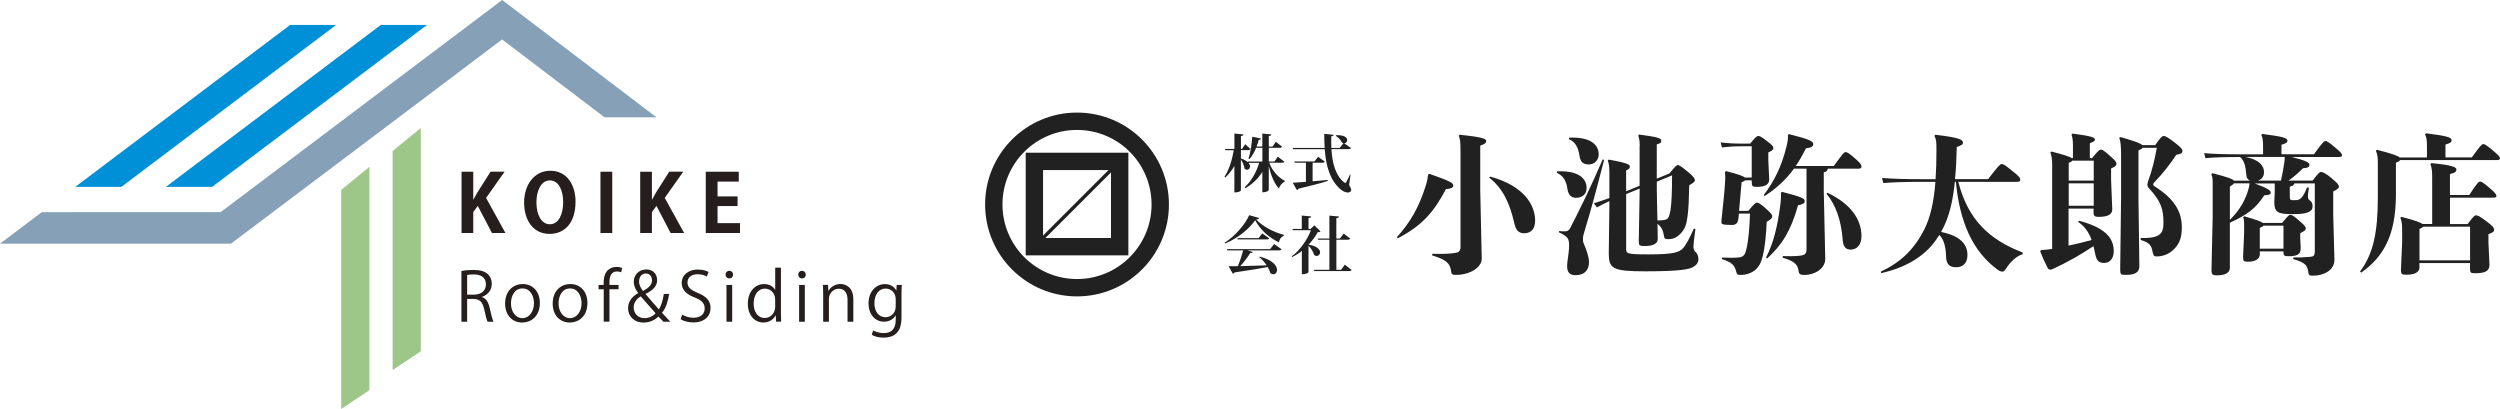 <?xml version="1.0" encoding="UTF-8"?>
<svg id="_レイヤー_2" data-name="レイヤー 2" xmlns="http://www.w3.org/2000/svg" viewBox="0 0 650.92 106.48">
  <defs>
    <style>
      .cls-1 {
        fill: #0090d8;
      }

      .cls-1, .cls-2, .cls-3 {
        fill-rule: evenodd;
      }

      .cls-1, .cls-2, .cls-3, .cls-4, .cls-5 {
        stroke-width: 0px;
      }

      .cls-2 {
        fill: #86a0b7;
      }

      .cls-3 {
        fill: #9dc689;
      }

      .cls-4 {
        fill: #212121;
      }

      .cls-5 {
        fill: #251e1c;
      }
    </style>
  </defs>
  <g id="_レイヤー_1-2" data-name="レイヤー 1">
    <g>
      <g>
        <g>
          <path class="cls-5" d="M125.48,77.35c1.06.33,1.69,1.34,2.01,2.8.43,1.93.74,3.11,1.01,3.62h-1.55c-.22-.39-.52-1.56-.88-3.24-.4-1.86-1.15-2.69-2.77-2.69h-1.67v5.93h-1.49v-13.21c.85-.18,2.03-.28,3.11-.28,1.78,0,2.95.35,3.76,1.09.65.58,1.03,1.5,1.03,2.5,0,1.78-1.1,2.92-2.55,3.43v.05ZM123.39,76.72c1.91,0,3.13-1.05,3.13-2.67,0-1.99-1.53-2.6-3.2-2.6-.81,0-1.38.07-1.69.14v5.13h1.76Z"/>
          <path class="cls-5" d="M140.56,78.9c0,3.57-2.41,5.08-4.59,5.08-2.52,0-4.46-1.85-4.46-4.94,0-3.27,2.09-5.08,4.59-5.08,2.68,0,4.46,2.01,4.46,4.94ZM136.04,75.1c-2.12,0-3,2.04-3,3.89,0,2.13,1.21,3.85,2.97,3.85s3.02-1.72,3.02-3.89c0-1.71-.85-3.85-2.99-3.85Z"/>
          <path class="cls-5" d="M152.95,78.9c0,3.57-2.41,5.08-4.59,5.08-2.52,0-4.46-1.85-4.46-4.94,0-3.27,2.09-5.08,4.59-5.08,2.68,0,4.46,2.01,4.46,4.94ZM148.43,75.1c-2.12,0-3,2.04-3,3.89,0,2.13,1.21,3.85,2.97,3.85s3.02-1.72,3.02-3.89c0-1.71-.85-3.85-2.99-3.85Z"/>
          <path class="cls-5" d="M157.17,74.18c0-1.19,0-2.76,1.08-3.83.65-.62,1.49-.86,2.27-.86.63,0,1.13.14,1.46.28l-.25,1.14c-.27-.11-.61-.23-1.13-.23-1.55,0-1.92,1.41-1.92,2.96v.54h2.37v1.14h-2.37v8.44h-1.49v-8.44h-1.35v-1.14h1.35Z"/>
          <path class="cls-5" d="M174.23,76.54c-.34,2.04-.88,3.73-1.87,4.91.67.7,1.33,1.41,2.18,2.32h-1.8c-.38-.4-.74-.77-1.3-1.35-1.19,1.11-2.46,1.56-3.9,1.56-2.52,0-4.01-1.72-4.01-3.73,0-1.78,1.06-3.04,2.61-3.94v-.05c-.7-.91-1.13-1.9-1.13-2.87,0-1.62,1.15-3.24,3.27-3.24,1.56,0,2.82,1.04,2.82,2.78,0,1.41-.83,2.5-2.99,3.59v.07c1.13,1.34,2.48,2.88,3.45,3.97.63-1,1.03-2.37,1.28-4.03h1.39ZM170.69,81.55c-.86-.98-2.39-2.67-3.87-4.4-.77.49-1.83,1.39-1.83,2.88,0,1.58,1.15,2.81,2.81,2.81,1.12,0,2.18-.47,2.9-1.3ZM166.39,73.25c0,1,.47,1.78,1.03,2.51,1.42-.79,2.34-1.56,2.34-2.74,0-.88-.47-1.81-1.62-1.81s-1.74,1.02-1.74,2.04Z"/>
          <path class="cls-5" d="M184.04,72.02c-.4-.25-1.26-.62-2.41-.62-1.91,0-2.63,1.14-2.63,2.11,0,1.32.83,1.99,2.66,2.74,2.21.91,3.35,2.02,3.35,3.94,0,2.13-1.58,3.76-4.53,3.76-1.24,0-2.59-.37-3.27-.84l.41-1.21c.74.48,1.83.83,2.95.83,1.83,0,2.91-.97,2.91-2.41,0-1.32-.74-2.13-2.52-2.83-2.07-.76-3.47-1.94-3.47-3.78,0-2.04,1.69-3.53,4.19-3.53,1.29,0,2.28.32,2.81.63l-.45,1.21Z"/>
          <path class="cls-5" d="M189.88,72.49c-.58,0-.97-.44-.97-1s.41-.98.99-.98.97.44.97.98c0,.62-.41,1-.99,1ZM190.64,83.77h-1.49v-9.59h1.49v9.59Z"/>
          <path class="cls-5" d="M203.32,81.39c0,.77.04,1.72.07,2.37h-1.33l-.07-1.64h-.05c-.5,1-1.62,1.85-3.2,1.85-2.27,0-4.03-1.92-4.03-4.87,0-3.24,1.94-5.14,4.23-5.14,1.44,0,2.41.69,2.86,1.48h.04v-5.75h1.49v11.69ZM201.82,78.02c0-1.92-1.39-2.87-2.64-2.87-1.85,0-2.95,1.69-2.95,3.89,0,2.02.97,3.75,2.9,3.75,1.62,0,2.7-1.39,2.7-2.92v-1.85Z"/>
          <path class="cls-5" d="M208.8,72.49c-.58,0-.97-.44-.97-1s.41-.98.99-.98.97.44.97.98c0,.62-.41,1-.99,1ZM209.55,83.77h-1.49v-9.59h1.49v9.59Z"/>
          <path class="cls-5" d="M222.16,83.77h-1.49v-5.66c0-1.57-.58-2.94-2.28-2.94-1.28,0-2.57,1.05-2.57,2.73v5.87h-1.49v-7.12c0-.99-.04-1.71-.07-2.48h1.33l.09,1.56h.04c.49-.93,1.62-1.78,3.15-1.78,1.22,0,3.31.72,3.31,3.98v5.84Z"/>
          <path class="cls-5" d="M234.81,74.17c-.05.68-.09,1.46-.09,2.64v5.59c0,1.67-.04,5.51-4.68,5.51-1.12,0-2.34-.26-3.08-.76l.4-1.14c.63.37,1.58.72,2.75.72,1.8,0,3.11-.93,3.11-3.47v-1.14h-.04c-.5.9-1.55,1.64-3.04,1.64-2.34,0-4.01-2.02-4.01-4.71,0-3.32,2.12-5.08,4.25-5.08,1.67,0,2.55.88,2.97,1.65h.04l.07-1.44h1.35ZM233.21,77.86c0-1.67-1.24-2.73-2.61-2.73-1.73,0-2.93,1.5-2.93,3.82,0,2.04,1.01,3.64,2.91,3.64,1.12,0,2.63-.83,2.63-2.81v-1.92Z"/>
        </g>
        <g>
          <path class="cls-5" d="M131.6,60.67h-3.51l-3.69-7.06-1.18,1.6v5.46h-3.05v-15.96h3.05v7.22h.06c.33-.62.68-1.22,1.02-1.83l3.43-5.4h3.65l-4.82,6.83,5.04,9.13Z"/>
          <path class="cls-5" d="M149.85,52.49c0,5.56-2.82,8.41-6.79,8.41-4.21,0-6.6-3.53-6.6-8.16s2.64-8.28,6.81-8.28c4.42,0,6.58,3.78,6.58,8.03ZM139.67,52.68c0,3.13,1.22,5.71,3.49,5.71s3.47-2.55,3.47-5.77c0-2.93-1.1-5.65-3.45-5.65s-3.51,2.78-3.51,5.71Z"/>
          <path class="cls-5" d="M156.34,44.71h3.07v15.96h-3.07v-15.96Z"/>
          <path class="cls-5" d="M178.12,60.67h-3.51l-3.69-7.06-1.18,1.6v5.46h-3.05v-15.96h3.05v7.22h.06c.33-.62.68-1.22,1.02-1.83l3.43-5.4h3.65l-4.82,6.83,5.04,9.13Z"/>
          <path class="cls-5" d="M192.69,60.67h-8.93v-15.96h8.59v2.57h-5.52v3.86h5.21v2.51h-5.21v4.44h5.85v2.57Z"/>
        </g>
        <polygon class="cls-2" points="130.73 10.27 157.4 30.55 170.93 30.55 130.74 0 90.21 30.55 57.44 55.24 53.93 55.24 20.25 55.24 10.86 55.25 0 63.44 9.37 63.44 47.02 63.44 60.13 63.44 103.83 30.55 130.73 10.27"/>
        <polygon class="cls-1" points="111.18 6.49 55.21 48.66 43.18 48.66 99.15 6.49 111.18 6.49"/>
        <polygon class="cls-1" points="87.52 6.49 31.59 48.66 19.59 48.66 75.54 6.49 87.52 6.49"/>
        <polygon class="cls-3" points="109.56 91.46 102.23 96.36 102.23 39.33 109.56 33.32 109.56 91.46"/>
        <polygon class="cls-3" points="96.18 101.58 88.85 106.48 88.85 49.45 96.18 43.44 96.18 101.58"/>
      </g>
      <g>
        <g>
          <path class="cls-4" d="M280.42,29.31c-13.22,0-23.93,10.71-23.93,23.93s10.71,23.93,23.93,23.93,23.93-10.71,23.93-23.93-10.71-23.93-23.93-23.93ZM280.42,72.65c-10.72,0-19.41-8.69-19.41-19.41s8.69-19.41,19.41-19.41,19.41,8.69,19.41,19.41-8.69,19.41-19.41,19.41Z"/>
          <path class="cls-4" d="M267.06,39.76v26.73h26.73v-26.73h-26.73ZM289.27,61.97h-17.69v-17.69h17.69v17.69Z"/>
          <rect class="cls-4" x="266.61" y="52.67" width="27.6" height=".89" transform="translate(44.57 213.84) rotate(-45)"/>
        </g>
        <g>
          <path class="cls-4" d="M330.5,42.4c.7,2.04,2.37,3.85,4.01,4.68l.02.15c-.75.47-1.39,1.13-1.52,1.88-1.24-1.32-2.14-3.57-2.66-5.84v6.2s-.26.6-1.68.6v-5.29c-1.06,1.7-2.56,3.13-4.42,4.23l-.18-.23c1.78-1.65,3.08-4.03,3.78-6.38h-2.79c.29.33.41.65.41.93,0,.51-.37.88-.8.88-.21,0-.44-.1-.64-.32-.08-.72-.49-1.67-.94-2.32v8.01s-.23.52-1.7.52v-6.89c-.64,1.11-1.42,2.12-2.35,3.02l-.21-.21c1.22-1.89,1.99-4.47,2.4-6.92h-2.2l-.08-.33h2.45v-4l2.35.23c-.01.23-.15.36-.65.41v3.36h.31l.78-1.21,1.42,1.24c-.13.21-.34.29-.77.29h-1.74v2.17c.86.29,1.45.64,1.83.98l-.05-.18h3.8v-3.57h-1.63c-.47,1.16-1.04,2.17-1.73,2.92l-.26-.12c.49-1.34.85-3.62.98-5.68l2.28.46c-.05.21-.16.33-.59.36-.16.6-.34,1.18-.56,1.73h1.5v-3.39l2.35.23c-.03.23-.16.36-.67.41v2.76h.95l.9-1.24,1.63,1.27c-.13.21-.34.29-.78.29h-2.69v3.57h1.45l.91-1.26,1.68,1.3c-.13.2-.34.28-.78.28h-3.12Z"/>
          <path class="cls-4" d="M351.63,45.45l-.36,2.71c.37.6.54,1.03.54,1.32,0,.41-.47.65-.9.65-.67,0-1.44-.46-1.96-.91-2.72-2.4-3.72-6.07-4.03-10.38h-8.24l-.1-.33h8.32c-.08-1.17-.11-2.4-.11-3.66l2.45.25c-.02.21-.15.31-.62.39-.02,1.01-.02,2.04.03,3.02h2.16l.98-1.21c-.13-.03-.25-.1-.38-.18-.31-.64-.98-1.37-1.61-1.76l.06-.15c2.2-.11,2.92.64,2.92,1.26,0,.44-.34.82-.78.85l1.76,1.22c-.13.21-.33.29-.78.29h-4.31c.21,3.62,1.04,6.87,3.31,8.65.11.1.21.15.29.15s.16-.07.25-.23c.24-.41.7-1.29.98-1.99l.13.03ZM341.76,42.37v4.83c1.23-.1,2.55-.21,3.92-.34l.03.25c-1.65.54-4.02,1.17-7.62,2.02-.1.21-.26.33-.42.36l-1.08-1.91c.77-.03,1.96-.11,3.43-.23v-4.98h-2.92l-.08-.33h5.22l.95-1.22,1.76,1.27c-.13.21-.34.28-.78.28h-2.4Z"/>
          <path class="cls-4" d="M318.85,63.2c2.74-1.76,5.38-4.78,6.4-7.18l2.58.75c-.05.23-.25.33-.77.37,1.61,1.7,4.21,3.22,7.21,4l-.03.28c-.73.25-1.11.96-1.27,1.67-2.66-1.27-4.86-3.31-6.17-5.75-1.42,2.09-4.47,4.75-7.85,6.05l-.1-.2ZM330.7,64.86l1.04-1.32,1.94,1.37c-.13.2-.32.28-.8.28h-8.13l1.42.42c-.07.2-.23.28-.64.25-.6,1.01-1.6,2.32-2.61,3.43,1.91-.05,4.31-.11,6.87-.2-.54-.83-1.24-1.61-1.94-2.15l.1-.13c3.46.86,4.55,2.42,4.55,3.47,0,.67-.42,1.14-.96,1.14-.25,0-.51-.1-.77-.31-.15-.51-.39-1.06-.7-1.58-1.98.39-4.72.82-8.62,1.4-.12.19-.28.31-.46.34l-1.11-1.96c.6,0,1.44,0,2.43-.01.52-1.27,1.05-2.87,1.37-4.11h-4.13l-.1-.33h11.23ZM328.64,60.78l1.83,1.27c-.13.23-.34.29-.78.29h-7.44l-.08-.33h5.51l.97-1.24Z"/>
          <path class="cls-4" d="M342.22,58.68l1.61,1.58c-.15.13-.34.18-.75.21-.57,1.06-1.39,2.19-2.36,3.23,2.25.38,2.99,1.29,2.99,1.99,0,.54-.41.96-.88.96-.23,0-.46-.08-.69-.29-.2-.82-.8-1.76-1.45-2.36v6.85c-.02.11-.57.55-1.42.55h-.31v-6.07c-.78.62-1.63,1.16-2.5,1.58l-.16-.15c2.11-1.5,4.15-4.45,5.01-6.82h-4.68l-.1-.33h2.41v-3.49l2.45.23c-.03.24-.19.36-.7.42v2.84h.52l1.01-.95ZM350.15,68.91l1.78,1.39c-.13.21-.36.28-.8.28h-8.93l-.08-.33h4.01v-7.83h-2.92l-.08-.32h3v-5.96l2.5.23c-.03.23-.19.37-.69.44v5.29h.95l.95-1.29,1.73,1.32c-.13.21-.34.29-.8.29h-2.82v7.83h1.22l.98-1.34Z"/>
        </g>
        <g>
          <path class="cls-4" d="M372.19,45.27c5.38,1.87,6.19,2.38,6.19,3.04,0,.58-.62.82-1.91.94-3.08,5.84-6.12,9.47-12.51,12.78l-.27-.27c3.54-3.86,5.81-7.99,7.44-13.13.55-1.71.62-2.49.7-3.19l.35-.16ZM385.79,67.36c0,2.38-3.23,4.21-6.62,4.21-1.09,0-1.25-.16-1.36-1.01-.27-1.83-.97-2.88-4.91-4.05v-.43c3,.08,4.17,0,5.77-.19,1.05-.12,1.6-.43,1.6-1.6v-25.13c0-2.26-.12-3.08-.47-3.82l.27-.27c5.45.58,6.9,1.01,6.9,1.6,0,.51-.27.82-1.56,1.25v11.57l.39,17.88ZM387.97,45.97c8.88,2.42,11.73,7.44,11.73,11.49,0,2.38-1.29,3.27-2.84,3.27s-2.18-.9-2.57-2.57c-1.29-5.65-3.16-9.23-6.55-11.92l.23-.27Z"/>
          <path class="cls-4" d="M405.46,44.61c5.41-.23,7.64,1.75,7.64,4.36,0,1.71-1.25,2.53-2.77,2.53-1.21,0-1.99-.74-2.22-2.3-.31-2.26-1.17-3.47-2.77-4.21l.12-.39ZM405.97,60.15c.55.08.78.08,1.52.08.54,0,.97-.16,1.32-.82,2.49-4.79,5.3-10.56,8.49-17.92l.35.16c-2.3,8.96-3.51,13.32-5.06,18.43-.35,1.17-.43,1.52-.43,1.91,0,.43-.04.86.16,1.32.82,1.91,1.4,3.66,1.4,4.95,0,1.95-1.05,3.39-3.55,3.39-1.52,0-2.14-.86-2.14-2.3,0-.82.16-1.91.31-2.96.12-.86.2-1.71.2-2.34,0-1.83-.16-2.41-2.69-3.58l.12-.31ZM408.58,35.84c5.41-.23,7.67,1.75,7.67,4.36,0,1.44-1.05,2.61-2.57,2.61-1.71,0-2.22-.82-2.45-2.38-.31-2.03-1.09-3.55-2.77-4.21l.12-.39ZM426.93,37.91c0-1.29-.16-2.03-.39-2.61l.27-.27c4.95.66,5.73.97,5.73,1.6,0,.47-.12.66-1.17.97v8.92l3.31-1.36c1.29-1.6,1.79-2.18,2.14-2.18.39,0,.78.23,2.69,1.79,1.52,1.25,1.79,1.79,1.79,2.14,0,.39-.39.7-1.48,1.33-.08,3.86-.16,5.84-.43,8.02-.27,2.1-.62,3.39-1.95,4.68-1.17,1.17-2.14,1.33-3.16,1.33-.7,0-.94-.12-1.05-.9-.19-1.29-.62-2.34-1.68-3.08l.08,3.9c0,1.44-1.6,1.87-3.43,1.87-1.33,0-1.52-.16-1.52-1.25l.23-12.9v-.82l-3.51,1.44v14.18c0,1.32.08,1.52,5.84,1.52,6.7,0,7.91-.58,8.88-1.52.82-.82,1.87-2.84,2.92-5.22l.39.16c-.35,2.53-.51,3.9-.51,4.44,0,.66.08,1.09.55,1.52.43.39.74,1.01.74,1.87s-.47,1.52-1.36,2.03c-1.01.58-3.16,1.13-12.47,1.13-8.53,0-9.51-.7-9.51-4.68l.16-12.27v-1.33c-1.29.58-2.3,1.09-3.23,1.64l-.82-1.09c1.29-.39,2.53-.78,4.05-1.36v-6.35c0-1.56-.04-2.41-.43-3.39l.27-.27c4.79.86,5.49,1.32,5.49,1.75,0,.47-.12.7-.97,1.09v5.42l3.51-1.44v-10.44ZM431.53,57.39c.78,0,1.48-.04,1.83-.12.9-.2,1.21-.51,1.56-2.45.31-1.75.43-4.83.43-9.16l-3.97,1.64v2.57l.16,7.52Z"/>
          <path class="cls-4" d="M454.4,46.91c-.16.2-.47.39-.94.51l-.66,7.48h2.41c1.52-1.87,1.91-2.14,2.26-2.14s.86.23,2.41,1.64c1.36,1.21,1.56,1.56,1.56,1.95s-.27.74-1.44,1.4c-.16,3.19-.43,6.51-1.05,8.96-.39,1.6-.94,2.73-1.95,3.58-1.17.97-2.61,1.29-3.78,1.29-.82,0-.97-.12-1.17-.86-.43-1.75-1.21-2.45-3.74-3.27v-.39c2.06.08,3.47.08,4.48-.04,1.25-.16,1.56-.74,1.91-2.14.55-2.18.82-5.69.94-9.27h-2.88l-.12,1.17c-.12,1.36-.74,1.79-1.64,1.79-2.41,0-2.81-.19-2.81-.7,0-.47.08-1.13.12-1.48l.62-6.04.19-2.41c.04-.58.08-1.09.08-1.52,0-.66-.04-1.13-.08-1.6l.27-.27c3.27.82,4.52,1.32,4.91,1.68h1.79v-8.14h-2.57c-1.99,0-3.35.08-5.18.31l-.35-1.32c2.06.23,3.55.31,5.53.31h2.18c1.36-1.75,1.79-1.99,2.1-1.99.35,0,.74.16,2.1,1.21,1.56,1.17,1.83,1.52,1.83,1.91,0,.43-.27.7-1.32,1.17v1.99l.23,5.03c0,1.29-1.01,1.95-3.23,1.95-1.13,0-1.32-.16-1.32-1.36v-.35h-1.71ZM467.1,43.91c-2.22,3.04-4.71,5.22-7.64,7.13l-.23-.27c2.88-3.78,4.68-7.71,5.84-12.31.47-1.83.51-2.61.43-3.31l.31-.23c5.57,1.4,6.31,1.91,6.31,2.61,0,.62-.55.9-1.91,1.09-.86,1.71-1.71,3.23-2.65,4.6h9.9c2.3-3.16,2.69-3.62,3.08-3.62s.86.27,2.3,1.52c1.64,1.4,1.83,1.79,1.83,2.22,0,.47-.23.58-.94.58h-7.83c-.08.51-.31.78-1.05.97v4.68l.39,17.88c0,2.38-2.61,4.13-5.38,4.13-1.13,0-1.44-.16-1.56-1.01-.23-1.6-.9-2.53-4.13-3.47v-.43c1.52.04,2.81.08,4.32-.08,1.48-.16,1.87-.47,1.87-1.83v-20.84h-3.27ZM463.98,49.95c5.1,1.32,5.92,1.71,5.92,2.41,0,.58-.58.86-1.75,1.09-1.87,6.7-4.17,10.29-8.02,13.83l-.31-.23c2.03-3.97,3-8.26,3.7-13.56.23-1.83.23-2.61.16-3.31l.31-.23ZM475.79,50.18c5.96,2.81,8.88,6.86,8.88,11.3,0,2.38-1.29,3.51-2.84,3.51-1.36,0-1.95-.9-2.06-2.57-.35-4.99-1.83-9.16-4.21-11.96l.23-.27Z"/>
          <path class="cls-4" d="M509.88,47.34c2.45,9.66,7.91,15.04,16.75,18.39v.47c-1.64.43-3.35,2.18-4.21,3.58-.51.82-.78.94-1.05.94s-.58-.04-1.21-.47c-6.55-4.75-9.94-12.51-10.91-22.91h-.27c-.47,4.52-1.32,9.08-3.58,13.05,3.9.78,6.86,2.53,6.86,5.96,0,1.91-.9,3.23-2.96,3.23-1.71,0-2.57-.78-2.61-2.84-.08-2.61-.58-4.36-1.75-5.57-.27.43-.55.86-.86,1.29-2.88,4.17-7.83,7.25-14.3,8.65l-.08-.39c5.22-2.45,8.69-5.77,11.38-11.1,1.48-2.96,2.42-6.86,2.84-12.27h-4.13c-3.39,0-6.62.08-9.43.31l-.35-1.32c3.04.23,6.39.31,9.78.31h4.17c.16-2.22.23-4.71.23-7.48,0-2.38-.04-2.92-.54-3.78l.23-.31c6.51.78,7.21,1.29,7.21,2.1,0,.39-.31.66-1.6,1.09-.08,3.23-.23,5.96-.47,8.38h8.61c2.57-3.35,3.16-3.94,3.51-3.94.47,0,.82.2,2.61,1.64,2.03,1.6,2.26,1.99,2.26,2.38,0,.51-.23.62-.97.62h-15.15Z"/>
          <path class="cls-4" d="M538.63,63.93c1.99-.39,3.97-.9,5.96-1.44-.78-2.18-1.91-3.62-3.51-4.71l.23-.31c7.79,2.06,9.04,5.22,9.04,7.95,0,2.1-1.21,3.04-2.45,3.04-1.56,0-2.06-.7-2.42-2.53-.12-.66-.27-1.29-.43-1.83-3.12,2.1-6.08,3.78-9.94,5.65-.62.31-1.01.47-1.29.47-.31,0-.55-.2-.74-.58-.74-1.44-1.29-2.73-1.87-4.17l.19-.35c1.13-.08,1.99-.16,2.92-.31v-21.9c0-1.48-.16-2.38-.47-3.19l.27-.27c3.43.9,4.79,1.33,5.26,1.71h.35v-3.27c0-1.48-.16-2.26-.39-2.84l.27-.27c4.71.62,5.84.97,5.84,1.56,0,.43-.39.58-1.32.94v3.9h.58c1.48-1.87,1.95-2.22,2.26-2.22.43,0,.86.27,2.14,1.4,1.68,1.44,1.95,1.83,1.95,2.3,0,.35-.12.62-1.4,1.21v3.04l.31,7.6c0,1.52-1.52,1.95-3.54,1.95-1.17,0-1.33-.31-1.33-1.17v-.97h-6.51v9.66ZM545.14,47.02v-5.18h-5.61c-.08.19-.35.35-.9.58v4.6h6.51ZM538.63,53.57h6.51v-5.84h-6.51v5.84ZM557.84,38.49c-.12.27-.43.43-1.05.66v12.86l.23,17.26c0,1.87-1.48,2.3-3.51,2.3-1.32,0-1.48-.08-1.48-1.48l.23-18.86v-10.87c0-2.41-.12-3.51-.47-4.44l.31-.23c4.01,1.13,5.3,1.68,5.69,2.1h3.35c1.32-1.95,1.83-2.38,2.22-2.38.47,0,1.05.35,2.88,1.71,1.64,1.29,1.99,1.75,1.99,2.1,0,.66-.27.82-1.6,1.09-1.67,2.53-3.51,4.87-5.77,7.21-.19.23-.23.35-.23.51s.08.31.27.43c5.26,3.31,7.17,6.66,7.17,10.68,0,2.34-.39,3.93-1.75,5.45-1.56,1.75-3.43,2.18-4.79,2.18-.62,0-.82-.08-1.05-1.13-.31-1.48-.47-2.38-3.12-3.16l.04-.51c2.06.04,3.31-.12,4.21-.51,1.36-.62,1.68-1.64,1.68-3.58,0-3.43-.66-5.49-3.74-8.84-.35-.35-.43-.62-.43-.97s.08-.58.23-1.05c1.01-2.73,1.6-5.26,2.22-8.53h-3.74Z"/>
          <path class="cls-4" d="M580.59,69.7c0,1.32-1.17,1.99-3.39,1.99-1.13,0-1.4-.23-1.4-1.4l.31-13.87v-8.18c0-1.56,0-2.03-.35-2.88l.27-.27c4.09,1.05,5.3,1.52,5.61,1.95h4.17c-.55-.27-.9-.74-.94-1.48-.16-2.3-.58-3.86-1.64-4.68-3.78,0-7.05.08-9,.31l-.35-1.32c2.26.23,5.77.31,9.9.31h5.45v-1.87c0-1.56-.08-2.49-.47-3.16l.27-.27c5.22.66,6.55,1.01,6.55,1.75,0,.43-.27.7-1.56,1.05v2.49h8.45c1.87-2.57,2.61-3.47,2.96-3.47s.82.23,2.45,1.6c1.64,1.36,1.91,1.75,1.91,2.1s-.19.47-.82.47h-12.27c3.66.94,4.6,1.44,4.6,1.99,0,.74-.58.86-1.67.94-1.21,1.21-2.3,2.18-3.78,3.23h6.27c1.48-1.91,1.83-2.26,2.18-2.26.43,0,1.25.35,2.65,1.52,1.64,1.36,2.03,1.83,2.03,2.3,0,.35-.31.7-1.48,1.25v6.12l.31,11.69c0,2.92-3.12,4.13-5.53,4.13-1.09,0-1.17-.16-1.29-1.01-.23-1.6-.66-2.38-3.9-3.31v-.43c1.36.04,3.12-.04,4.4-.16.9-.08,1.21-.23,1.21-1.71v-17.41h-5.34c-.08.47-.39.66-1.17.86v2.65c0,.78.16.86,1.01.86,1.21,0,1.56-.12,2.07-.7.47-.51.94-1.4,1.4-2.61l.51.08c-.2,1.09-.27,1.64-.27,2.1,0,.62.04.86.47,1.17.55.39.74.82.74,1.48,0,.9-.39,1.25-1.01,1.56-1.01.39-1.64.55-4.32.55-3.9,0-4.64-.58-4.64-3.27l.12-2.3v-2.42h-5.22c3.58,1.32,4.17,1.87,4.17,2.34,0,.51-.35.7-1.68.74-2.18,3.39-4.48,5.14-8.96,7.13v11.77ZM580.59,57.23c2.53-2.45,4.09-5.22,4.87-8.1.08-.31.23-.9.23-1.4h-4.05c-.12.23-.43.47-1.05.86v8.65ZM588.39,66.19c0,1.25-1.25,1.95-3,1.95-1.21,0-1.36-.12-1.36-1.32l.27-6.08v-2.18c0-1.01-.04-1.52-.27-1.99l.27-.27c3.27.94,4.48,1.4,4.87,1.75h4.99c1.44-1.68,1.75-2.1,2.18-2.1.35,0,.7.12,2.1,1.33,1.56,1.36,1.91,1.71,1.91,2.22,0,.39-.27.62-1.44,1.21v1.44l.12,2.22c0,1.56-.31,2.34-3.2,2.34-1.09,0-1.29-.16-1.29-1.13v-.12h-6.16v.74ZM593.88,47.02c.47-1.99.66-3.31.86-4.6.08-.47.16-1.01.12-1.56h-10.25c3.55.66,4.87,2.3,4.87,3.94,0,1.25-.7,1.91-1.56,2.22h5.96ZM594.54,64.75v-6h-5.26c-.08.23-.35.39-.9.58v5.42h6.16Z"/>
          <path class="cls-4" d="M631.9,40.98v-2.84c0-1.71-.12-2.45-.51-3.16l.31-.27c5.34.66,6.62,1.05,6.62,1.79,0,.43-.27.78-1.6,1.13v3.35h6.86c2.1-2.92,2.61-3.47,2.96-3.47s.82.23,2.45,1.6c1.64,1.36,1.91,1.75,1.91,2.1s-.2.47-.82.47h-25.17c-.16.27-.51.47-1.09.7v8.3c0,10.75-3.39,16.32-9.04,20.3l-.31-.27c3.39-4.52,4.64-10.05,4.64-19.29v-8.88c0-1.56-.08-2.34-.51-3.27l.27-.27c3.97,1.01,5.45,1.56,5.92,1.99h7.09ZM629.96,69.58c0,1.25-1.17,1.95-3.43,1.95-1.21,0-1.4-.16-1.4-1.32l.31-7.21v-3.04c0-1.79-.16-2.61-.47-3.23l.27-.27c3.66.94,5.06,1.48,5.49,1.87h2.53v-12.08c0-1.75-.08-2.53-.47-3.51l.27-.27c5.65.51,6.51,1.13,6.51,1.64,0,.55-.31.9-1.68,1.21v5.45h5.03c1.99-3.12,2.49-3.51,2.81-3.51.35,0,.82.27,2.38,1.6,1.64,1.4,1.87,1.79,1.87,2.14s-.2.47-.82.47h-11.26v6.86h4.6c1.48-1.95,1.75-2.26,2.18-2.26.51,0,.94.23,2.57,1.44,1.71,1.25,2.14,1.79,2.14,2.3,0,.47-.27.7-1.48,1.17v2.1l.27,5.84c0,1.75-1.29,2.22-3.78,2.22-1.09,0-1.29-.16-1.29-1.13v-1.52h-13.17v1.09ZM643.13,67.79v-8.77h-12.27c-.12.23-.39.39-.9.58v8.18h13.17Z"/>
        </g>
      </g>
    </g>
  </g>
</svg>
